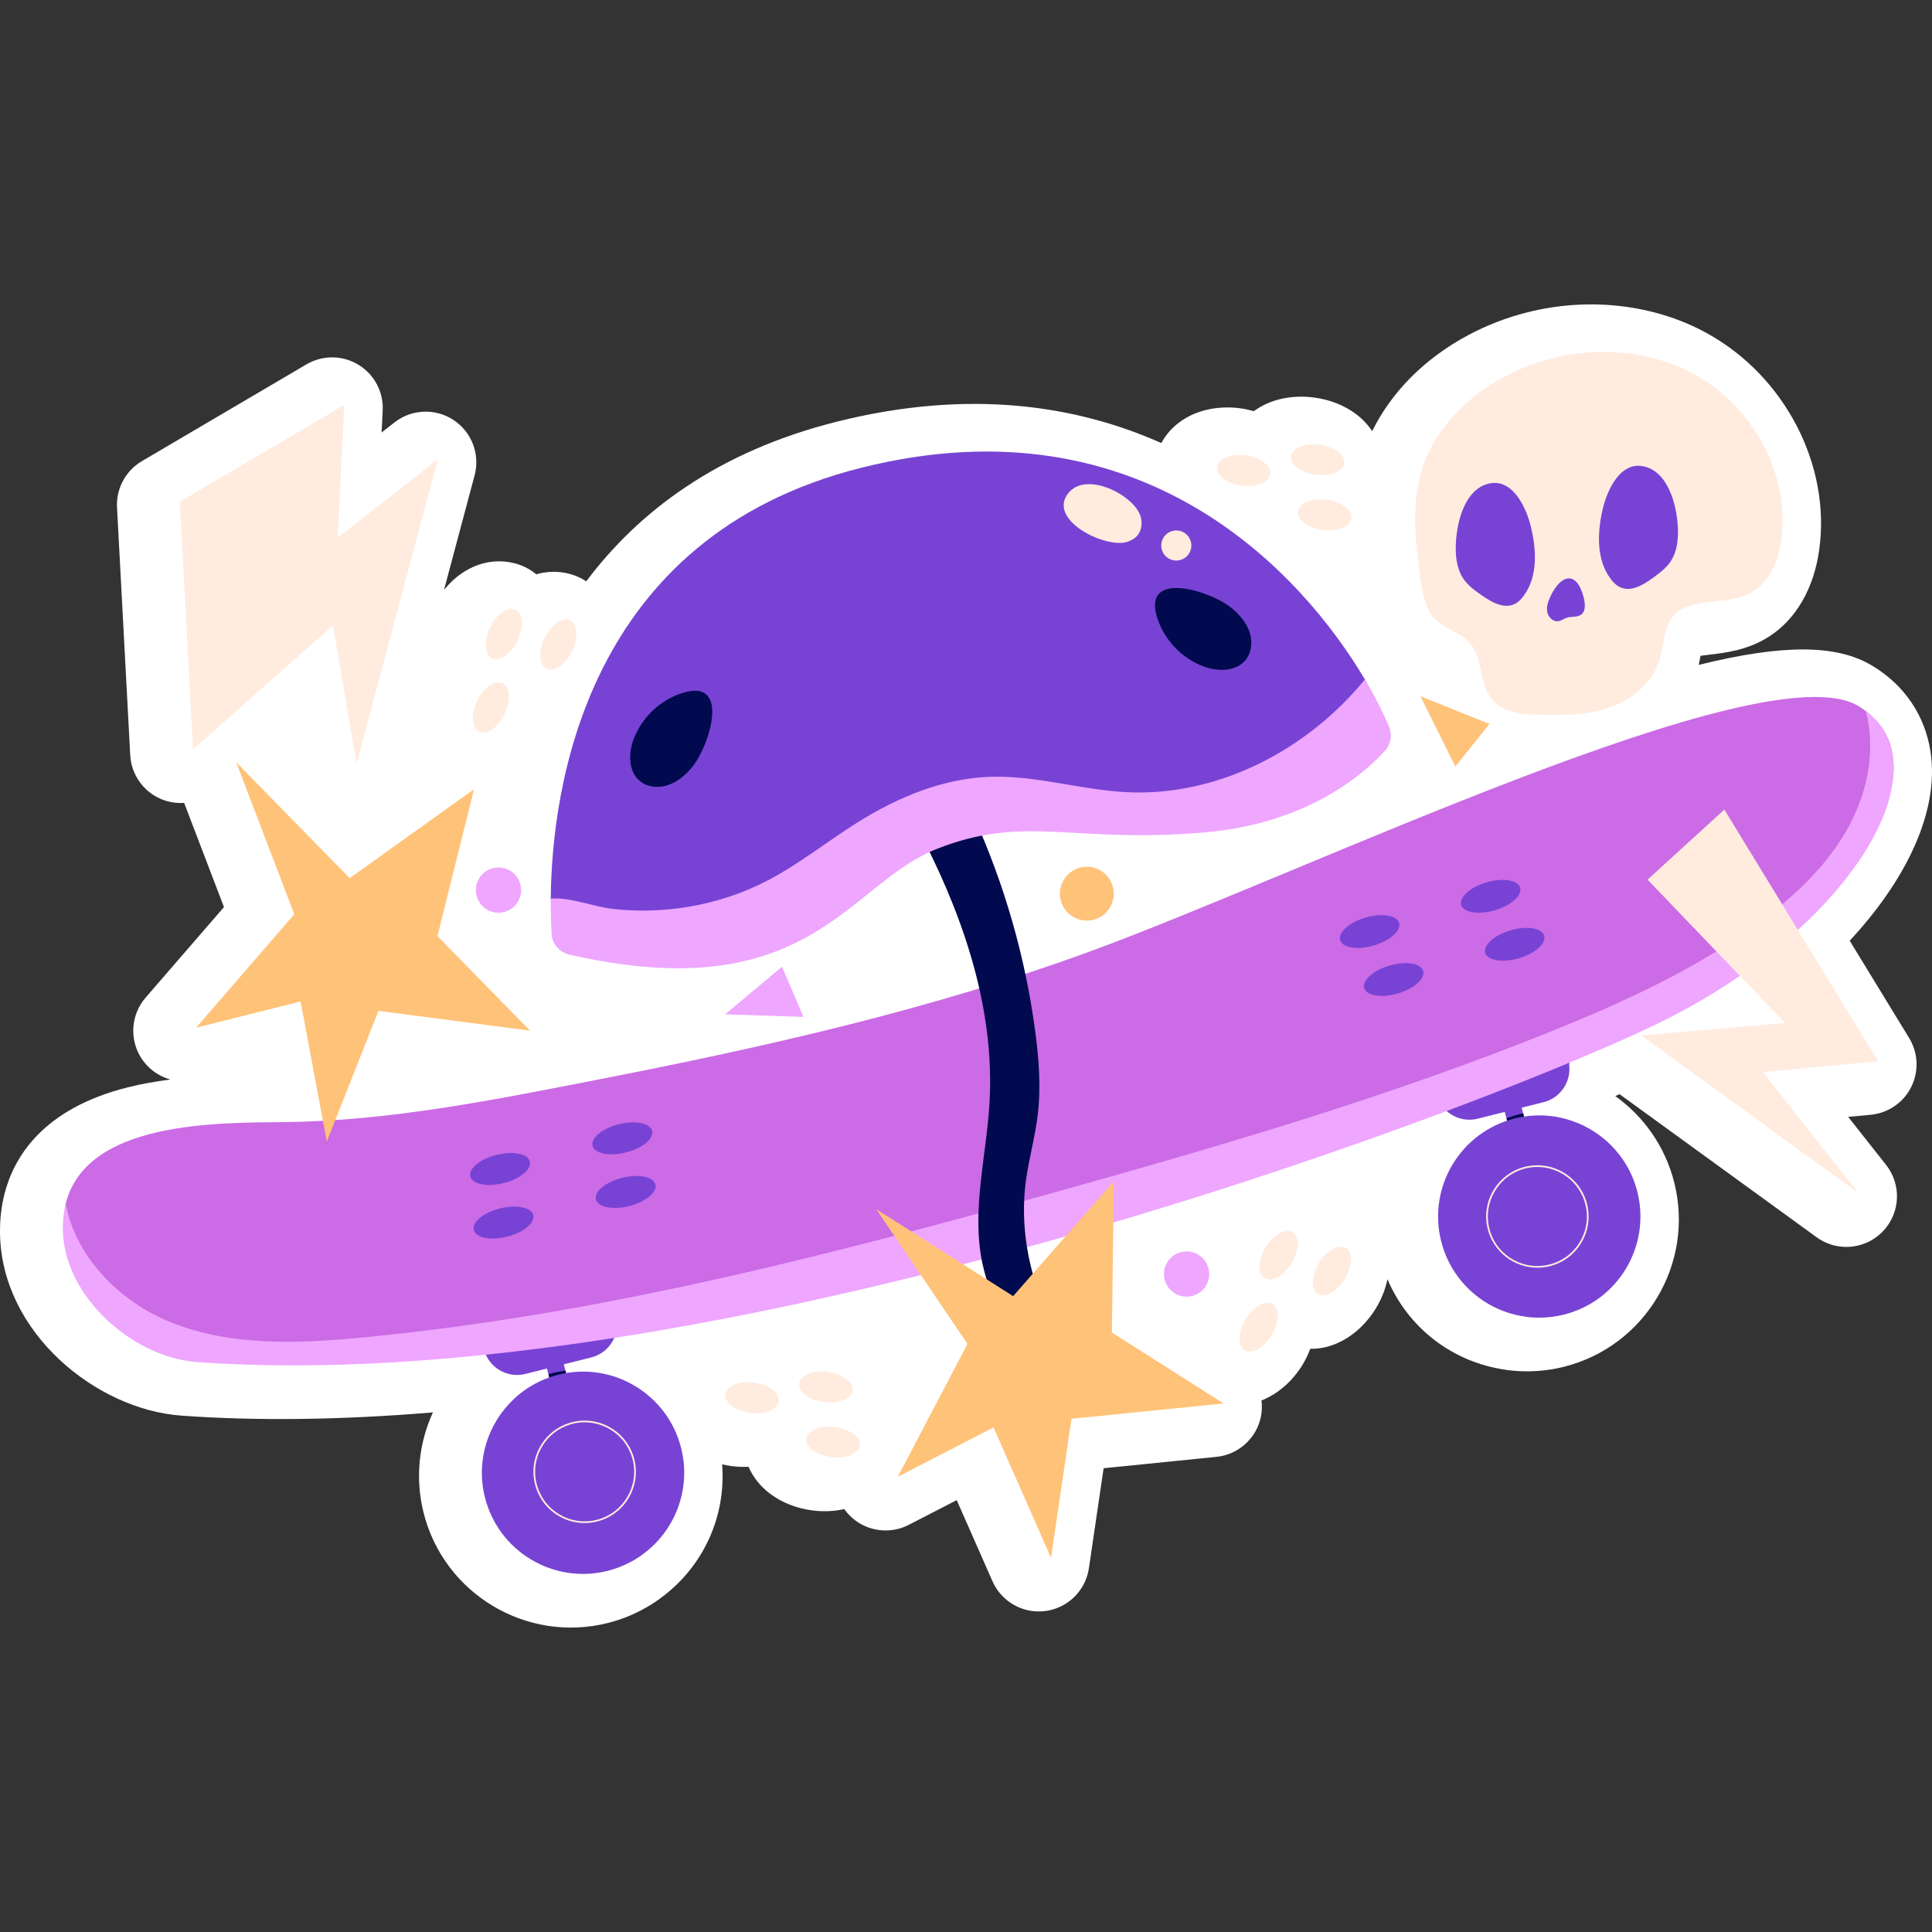 <?xml version="1.0" encoding="UTF-8"?>
<!-- Generator: Adobe Illustrator 25.2.1, SVG Export Plug-In . SVG Version: 6.00 Build 0)  -->
<svg xmlns="http://www.w3.org/2000/svg" xmlns:xlink="http://www.w3.org/1999/xlink" version="1.1" id="Capa_1" x="0px" y="0px" viewBox="0 0 512 512" style="enable-background:new 0 0 512 512;" xml:space="preserve" width="512" height="512">
<rect x="0" y="0" width="512" height="512" fill="#333333" stroke="none"/>
<g>
	<path style="fill:#FFFFFF;" d="M499.239,178.496c-1.023-0.766-2.078-1.475-3.135-2.108c-9.413-5.642-23.604-5.697-45.915-0.19   c0.14-0.682,0.269-1.341,0.38-1.935c0.028-0.15,0.056-0.308,0.087-0.47c0.689-0.097,1.442-0.186,2.216-0.276   c2.231-0.261,4.761-0.558,7.456-1.234c3.175-0.796,5.935-1.956,8.435-3.55c7.168-4.564,11.907-12.73,13.343-22.992   c3.145-22.44-9.091-46.061-29.757-57.441c-13.842-7.624-31.153-9.649-47.489-5.555c-5.516,1.382-10.82,3.423-15.765,6.067   c-11.564,6.18-20.347,15.071-25.455,25.449c-1.119-1.673-2.529-3.208-4.254-4.507c-3.101-2.333-6.964-3.859-11.171-4.411   c-3.115-0.409-6.279-0.245-9.151,0.475c-2.57,0.644-4.847,1.739-6.794,3.149c-1.175-0.33-2.377-0.605-3.623-0.769   c-3.115-0.409-6.279-0.245-9.152,0.474c-5.328,1.335-9.463,4.522-11.727,8.742c-22.373-9.956-50.824-14.476-85.973-5.669   c-31.703,7.944-52.636,23.905-66.432,42.321c-0.546-0.353-1.108-0.686-1.703-0.972c-3.349-1.615-7.231-1.993-10.931-1.065   c-0.196,0.049-0.384,0.128-0.578,0.184c-0.911-0.726-1.884-1.382-2.956-1.899c-3.349-1.615-7.231-1.993-10.931-1.065   c-4.056,1.016-7.728,3.525-10.594,7.083l8.105-30.356c1.487-5.573-0.752-11.474-5.566-14.655c-3.213-2.122-7.088-2.716-10.663-1.82   c-1.781,0.446-3.488,1.262-5,2.445l-3.424,2.678l0.295-5.819c0.249-4.928-2.226-9.595-6.447-12.152   c-3.108-1.883-6.792-2.399-10.217-1.54c-1.224,0.307-2.418,0.789-3.539,1.448L37.61,122.203c-4.319,2.54-6.862,7.276-6.596,12.28   l3.498,65.633c0.275,5.142,3.466,9.674,8.217,11.662c1.958,0.819,4.035,1.128,6.072,0.992l10.552,27.617l-20.764,23.993   c-3.83,4.426-4.35,10.823-1.284,15.809c1.819,2.956,4.648,5.01,7.835,5.897c-3.787,0.483-7.598,1.151-11.313,2.082   c-22.478,5.632-30.16,18.486-32.639,28.253c-0.841,3.288-1.239,6.82-1.183,10.516c0.435,26.403,25.644,46.601,47.994,48.214   c20.074,1.454,42.476,1.167,66.735-0.849c-3.769,8.183-4.745,17.539-2.481,26.574c5.391,21.515,27.283,34.633,48.798,29.241   c3.148-0.789,6.193-1.959,8.982-3.442c1.689-0.887,3.289-1.877,4.756-2.943c0,0,0.259-0.198,0.387-0.298   c11.323-8.346,17.274-21.685,16.198-35.379c0.795,0.182,1.595,0.358,2.42,0.466c1.524,0.2,3.058,0.259,4.566,0.187   c1.186,2.728,3.126,5.198,5.728,7.156c3.101,2.333,6.964,3.858,11.17,4.41c2.881,0.378,5.794,0.244,8.488-0.344   c0.422,0.595,0.893,1.163,1.42,1.693c3.387,3.41,8.266,4.695,12.782,3.563c0.985-0.247,1.955-0.609,2.886-1.089l12.704-6.547   l9.48,21.499c2.413,5.47,8.153,8.684,14.076,7.882c0.499-0.068,0.99-0.163,1.469-0.283c5.217-1.307,9.208-5.641,10.007-11.058   l3.9-26.491l29.89-3.016c0.654-0.066,1.295-0.178,1.92-0.335c4.806-1.205,8.624-4.997,9.79-9.922   c0.371-1.568,0.422-3.148,0.237-4.686c4.319-1.701,8.229-5.085,10.953-9.576c0.806-1.328,1.433-2.71,1.971-4.109   c1.411,0.011,2.841-0.142,4.263-0.498c0.002-0.001,0.002-0.001,0.002-0.001c5.183-1.299,9.981-5.053,13.166-10.302   c1.478-2.438,2.475-5.032,3.034-7.646c5.439,12.814,17.101,21.944,31.189,23.977c0.146,0.025,0.44,0.074,0.44,0.074   c1.789,0.248,3.667,0.368,5.524,0.355c3.233-0.01,6.465-0.414,9.611-1.202c21.515-5.392,34.634-27.282,29.242-48.797   c-2.361-9.422-7.991-17.49-15.65-22.949c0.384-0.167,0.767-0.335,1.144-0.501l52.226,37.918c3.316,2.409,7.41,3.095,11.151,2.157   c2.374-0.596,4.608-1.844,6.409-3.72c4.642-4.833,5.006-12.35,0.853-17.608l-10.049-12.728l5.948-0.554   c0.686-0.064,1.36-0.18,2.019-0.345c3.758-0.942,6.963-3.477,8.73-7.001c2.076-4.139,1.871-9.056-0.544-13.008l-15.748-25.778   c14.596-15.71,22.432-32.278,21.771-46.521C511.507,192.966,507.003,184.354,499.239,178.496z"/>
	<g>
		<g>
			<g>
				<path style="fill:#7843D4;" d="M128.264,357.803l0.338,0.855c1.669,4.224,6.211,6.557,10.617,5.453l17.451-4.373      c3.84-0.962,6.609-4.308,6.836-8.261l0.063-1.091L128.264,357.803z"/>
				
					<rect x="145.299" y="359.743" transform="matrix(0.97 -0.243 0.243 0.97 -83.973 46.788)" style="fill:#7843D4;" width="4.616" height="7.856"/>
				<path style="fill:#010A4E;" d="M149.881,363.251l0.788,3.143c-0.364,0.259-0.821,0.448-1.26,0.633      c-0.799,0.312-1.958,0.677-3.121,0.875l-0.933-3.723C146.786,363.709,148.494,363.449,149.881,363.251z"/>
				<g>
					<path style="fill:#7843D4;" d="M180.515,383.772c2.746,10.957-1.682,22.031-10.332,28.249       c-0.013,0.022-0.026,0.044-0.044,0.048c-0.979,0.712-2.014,1.345-3.103,1.916c-1.861,0.989-3.867,1.771-6.009,2.308       c-14.363,3.599-28.922-5.125-32.521-19.488c-2.464-9.833,0.867-19.774,7.84-26.206c0.013-0.022,0.031-0.026,0.044-0.048       c0.926-0.848,1.922-1.639,2.971-2.368c2.55-1.74,5.46-3.085,8.638-3.881C162.361,360.702,176.92,369.426,180.515,383.772z"/>
				</g>
				<path style="fill:#FFECDF;" d="M154.92,403.625c-2.426,0-4.815-0.655-6.95-1.935c-3.109-1.862-5.307-4.826-6.188-8.344      c-0.881-3.516-0.341-7.165,1.524-10.275c1.863-3.11,4.826-5.307,8.343-6.187c7.257-1.816,14.644,2.607,16.462,9.865      c1.819,7.258-2.607,14.645-9.865,16.462C157.144,403.487,156.028,403.625,154.92,403.625z M154.946,376.928      c-1.053,0-2.121,0.126-3.188,0.394c-3.399,0.852-6.263,2.976-8.065,5.982s-2.324,6.532-1.473,9.932      c0.853,3.4,2.977,6.264,5.982,8.066c3.005,1.799,6.529,2.323,9.933,1.471c7.016-1.759,11.294-8.898,9.537-15.915      C166.181,380.908,160.82,376.928,154.946,376.928z"/>
			</g>
			<g>
				<path style="fill:#7843D4;" d="M416.109,279.395l-0.259,2.881c0.52,4.513-2.385,8.711-6.791,9.815l-17.451,4.373      c-3.84,0.962-7.86-0.683-9.924-4.061l-0.57-0.933L416.109,279.395z"/>
				
					<rect x="399.147" y="291.731" transform="matrix(0.97 -0.243 0.243 0.97 -59.828 106.455)" style="fill:#7843D4;" width="4.616" height="7.856"/>
				<path style="fill:#010A4E;" d="M399.251,296.361l0.788,3.143c0.444,0.057,0.935,0.008,1.409-0.036      c0.852-0.102,2.046-0.326,3.165-0.7l-0.933-3.723C402.197,295.306,400.568,295.882,399.251,296.361z"/>
				<g>
					<path style="fill:#7843D4;" d="M381.914,328.903c2.746,10.957,11.873,18.635,22.432,20.038       c0.022,0.013,0.044,0.026,0.062,0.022c1.199,0.166,2.41,0.236,3.64,0.226c2.107-0.006,4.245-0.262,6.388-0.798       c14.363-3.599,23.087-18.158,19.488-32.521c-2.464-9.833-10.09-17.029-19.271-19.412c-0.022-0.013-0.04-0.009-0.061-0.022       c-1.216-0.311-2.468-0.539-3.737-0.687c-3.069-0.332-6.269-0.146-9.447,0.651C387.044,299.999,378.319,314.557,381.914,328.903       z"/>
				</g>
				<path style="fill:#FFECDF;" d="M407.422,335.954c-6.077,0-11.623-4.118-13.165-10.275c-1.82-7.258,2.607-14.645,9.865-16.462      c7.255-1.812,14.645,2.605,16.462,9.865c0.881,3.516,0.341,7.165-1.522,10.275c-1.863,3.11-4.826,5.307-8.343,6.187      C409.617,335.82,408.51,335.954,407.422,335.954z M407.42,309.261c-1.053,0-2.121,0.126-3.188,0.394      c-7.016,1.759-11.294,8.898-9.537,15.915c0.852,3.398,2.976,6.262,5.982,8.064c3.006,1.801,6.53,2.319,9.932,1.473      c3.399-0.852,6.263-2.976,8.065-5.982c1.8-3.006,2.324-6.532,1.472-9.932C418.656,313.241,413.294,309.261,407.42,309.261z"/>
			</g>
			<g>
				<path style="fill:#CB6BE5;" d="M437.786,268.993c-52.599,24.961-250.693,98.737-385.58,88.968      c-16.998-1.227-34.257-14.33-34.548-32.054c-0.039-2.549-0.769-4.876-0.234-6.97c5.569-21.936,40.176-21.363,58.426-21.58      c27.768-0.319,55.934-6.04,83.119-11.354c43.497-8.479,87.438-18.407,129.141-33.583      c57.168-20.803,179.407-80.274,204.336-65.335c0.705,0.423,1.373,0.878,1.997,1.344      C515.819,204.558,488.927,244.743,437.786,268.993z"/>
				<path style="fill:#EEA6FF;" d="M437.786,271.993c-52.599,24.961-250.693,98.737-385.58,88.968      c-16.998-1.227-35.257-17.33-35.548-35.054c-0.039-2.549,0.231-4.876,0.766-6.97c2.448,13.91,14.126,25.922,27.65,31.408      c16.144,6.559,34.263,5.73,51.661,4.044c62.459-6.038,123.529-21.849,183.958-38.744      c44.102-12.319,88.139-25.268,130.595-42.408c19.721-7.962,39.284-16.921,56.214-29.762      c8.988-6.817,17.303-14.848,22.608-24.776c4.93-9.212,7.023-20.271,4.333-30.271      C515.819,204.558,488.927,247.743,437.786,271.993z"/>
			</g>
			<g>
				<g>
					<path style="fill:#7843D4;" d="M140.417,307.818c0.517,2.064-2.596,4.624-6.955,5.716c-4.358,1.092-8.311,0.304-8.828-1.761       c-0.517-2.064,2.596-4.624,6.955-5.716C135.947,304.965,139.9,305.754,140.417,307.818z"/>
					<path style="fill:#7843D4;" d="M141.325,322.011c0.517,2.065-2.597,4.624-6.955,5.716s-8.311,0.304-8.828-1.761       c-0.517-2.065,2.596-4.624,6.955-5.716C136.855,319.158,140.807,319.946,141.325,322.011z"/>
				</g>
				<g>
					<path style="fill:#7843D4;" d="M172.815,299.7c0.517,2.065-2.596,4.624-6.955,5.716c-4.358,1.092-8.311,0.304-8.828-1.761       c-0.517-2.064,2.596-4.624,6.955-5.716C168.345,296.847,172.297,297.635,172.815,299.7z"/>
					
						<ellipse transform="matrix(0.97 -0.243 0.243 0.97 -71.804 49.781)" style="fill:#7843D4;" cx="165.831" cy="315.87" rx="8.136" ry="3.854"/>
				</g>
			</g>
			<g>
				<g>
					<path style="fill:#7843D4;" d="M387.223,239.807c0.595,2.043,4.575,2.681,8.889,1.425c4.314-1.256,7.329-3.932,6.734-5.975       c-0.595-2.043-4.575-2.682-8.889-1.425C389.642,235.089,386.628,237.764,387.223,239.807z"/>
					<path style="fill:#7843D4;" d="M393.601,252.519c0.595,2.043,4.575,2.681,8.889,1.425c4.314-1.256,7.329-3.932,6.734-5.975       s-4.575-2.681-8.889-1.425C396.02,247.8,393.006,250.475,393.601,252.519z"/>
				</g>
				<g>
					<path style="fill:#7843D4;" d="M355.156,249.146c0.595,2.043,4.575,2.682,8.889,1.425c4.314-1.256,7.329-3.931,6.733-5.975       c-0.595-2.043-4.575-2.681-8.889-1.425C357.575,244.428,354.56,247.103,355.156,249.146z"/>
					<path style="fill:#7843D4;" d="M361.534,261.858c0.595,2.044,4.575,2.682,8.889,1.425c4.314-1.257,7.329-3.932,6.734-5.975       c-0.595-2.043-4.575-2.682-8.889-1.425C363.953,257.139,360.938,259.814,361.534,261.858z"/>
				</g>
			</g>
		</g>
		<g>
			<path style="fill:#010A4E;" d="M245.055,223.181c10.882,21.448,18.596,45.196,17.172,69.204     c-0.837,14.102-4.789,28.321-1.934,42.156c1.072,5.196,3.08,10.152,5.321,14.961c2.945,6.322,6.448,12.608,11.36,17.47     c1.953,1.934,5.063,2.022,7.125,0.205c0.024-0.021,0.049-0.043,0.073-0.064c2.06-1.813,2.296-4.902,0.62-7.075     c-10.091-13.086-15.125-30.899-12.914-47.146c0.789-5.798,2.399-11.463,3.111-17.271c0.909-7.425,0.334-14.954-0.654-22.369     c-2.634-19.775-8.208-39.156-16.482-57.309C254.198,217.946,249.056,222.018,245.055,223.181z"/>
			<path style="fill:#7843D4;" d="M363.934,197.773c-5.386,5.94-17.852,15.583-44.984,18.042     c-35.262,3.166-50.806-2.531-74.572,6.976c-23.263,9.277-27.597,42.199-90.93,27.664c-2.619-0.59-4.177,0.036-4.33-2.646     c-0.084-1.661-1.639-3.836-1.684-6.254c-0.001-0.997-1.488-2.304-1.479-3.428c0.277-29.146,9.172-95.842,82.337-114.176     c74.924-18.775,117.054,28.51,133.418,56.103c1.433,2.403-0.012,4.368,1.02,6.415c1.12,2.232,0.999,4.839,1.684,6.495     C365.31,195.126,365.496,196.052,363.934,197.773z"/>
			<path style="fill:#EEA6FF;" d="M367.013,198.973c-5.386,5.94-20.213,19.126-47.345,21.584     c-35.262,3.166-47.916-4.982-71.682,4.525c-23.263,9.277-33.774,42.421-97.107,27.885c-2.619-0.59-4.556-2.846-4.708-5.529     c-0.084-1.661-0.163-3.718-0.209-6.137c-0.001-0.997-0.016-2.052-0.007-3.176c5.477-0.355,11.332,2.207,16.732,2.786     c6.528,0.69,13.164,0.481,19.627-0.578c7.377-1.226,14.559-3.565,21.187-7.033c8.372-4.383,15.801-10.377,23.826-15.4     c10.575-6.617,22.534-11.607,35.012-12.035c12.186-0.437,24.11,3.471,36.287,4.075c24.119,1.184,47.8-11.147,63.083-29.889     c1.433,2.403,2.665,4.67,3.697,6.716c1.12,2.232,2.03,4.206,2.715,5.862C369.019,194.794,368.576,197.252,367.013,198.973z"/>
			<path style="fill:#010A4E;" d="M307.13,165.007c2.09,5.284,6.489,9.606,11.808,11.604c3.788,1.422,8.683,1.403,11.202-1.764     c1.619-2.036,1.823-4.956,0.977-7.417c-0.846-2.46-2.612-4.509-4.599-6.188C320.77,156.385,301.379,150.467,307.13,165.007z"/>
			<path style="fill:#010A4E;" d="M179.603,184.085c-5.295,2.061-9.642,6.436-11.669,11.744c-1.443,3.78-1.45,8.676,1.702,11.212     c2.027,1.631,4.947,1.85,7.411,1.017c2.465-0.833,4.523-2.587,6.213-4.565C188.15,197.773,194.175,178.414,179.603,184.085z"/>
			<g>
				<path style="fill:#FFECDF;" d="M298.744,143.596c0.951-0.312,1.867-0.797,2.545-1.533c1.296-1.408,1.526-3.581,0.914-5.395      c-1.879-5.567-14.272-11.818-19.01-6.071C277.28,137.769,293.046,145.464,298.744,143.596z"/>
				<path style="fill:#FFECDF;" d="M315.515,143.304c0.696,2.089-0.433,4.346-2.521,5.042c-2.089,0.696-4.346-0.433-5.042-2.521      c-0.696-2.089,0.433-4.346,2.521-5.042C312.561,140.086,314.819,141.215,315.515,143.304z"/>
			</g>
		</g>
		<polygon style="fill:#FFECDF;" points="47.649,132.957 91.253,107.316 89.472,142.489 116.047,121.703 94.49,202.444     88.239,165.753 51.147,198.591   "/>
		<g>
			<polygon style="fill:#FFECDF;" points="492.542,316.22 434.945,274.4 473.062,271.099 436.619,233.113 456.969,214.551      497.726,281.265 467.187,284.11    "/>
		</g>
		<g>
			<path style="fill:#FFECDF;" d="M378.636,161.75c-1.434-2.875-1.91-6.118-2.341-9.302c-1.263-9.332-2.279-19.02,0.52-28.012     c3.344-10.74,11.918-19.301,21.839-24.604c15.464-8.266,35.099-9.051,50.458-0.592c15.359,8.459,25.374,26.463,22.942,43.828     c-0.733,5.236-2.802,10.698-7.262,13.538c-4.577,2.915-10.459,2.387-15.741,3.629c-1.773,0.417-3.544,1.069-4.901,2.285     c-3.439,3.083-3.11,8.452-4.548,12.842c-1.965,5.996-7.509,10.288-13.499,12.272c-5.99,1.983-12.435,1.99-18.741,1.779     c-3.521-0.118-7.255-0.368-10.13-2.403c-5.279-3.736-3.867-10.032-6.613-15.029C387.858,166.956,381.346,167.181,378.636,161.75z     "/>
			<g>
				<path style="fill:#7843D4;" d="M385.785,145.339c0.01,2.832,0.466,5.774,2.072,8.107c1.243,1.805,3.073,3.105,4.871,4.358      c2.557,1.782,5.779,3.615,8.603,2.297c1.027-0.479,1.836-1.329,2.503-2.245c3.75-5.151,3.357-12.222,1.836-18.408      c-1.298-5.28-5.216-13.529-12.07-11.005C387.579,130.659,385.767,139.797,385.785,145.339z"/>
				<path style="fill:#7843D4;" d="M444.682,140.6c0.044,2.832-0.356,5.782-1.918,8.145c-1.208,1.828-3.013,3.163-4.787,4.45      c-2.522,1.83-5.709,3.725-8.557,2.46c-1.036-0.46-1.861-1.294-2.545-2.197c-3.847-5.078-3.589-12.155-2.186-18.37      c1.198-5.303,4.957-13.626,11.858-11.233C442.61,125.957,444.595,135.059,444.682,140.6z"/>
				<path style="fill:#7843D4;" d="M410.941,157.934c-0.617,1.289-1.154,2.705-0.929,4.117c0.225,1.412,1.479,2.748,2.898,2.577      c0.833-0.101,1.53-0.672,2.33-0.927c1.223-0.391,2.682-0.046,3.73-0.787c1.384-0.979,1.109-3.073,0.684-4.715      C417.841,151.2,413.697,152.176,410.941,157.934z"/>
			</g>
		</g>
		<polygon style="fill:#FFC279;" points="77.988,242.287 62.595,202 92.661,232.724 125.604,209.166 115.932,248.081     140.456,273.131 100.296,267.891 86.606,302.517 79.662,265.41 51.972,272.349   "/>
		<polygon style="fill:#FFC279;" points="256.392,356.152 232.211,320.443 268.495,343.493 295.191,313.038 294.658,353.134     324.251,371.925 283.956,375.99 278.531,412.826 263.301,378.284 237.925,391.36   "/>
		<g>
			<path style="fill:#FFECDF;" d="M342.295,334.737c-2.044,3.37-5.245,5.165-7.151,4.009c-1.905-1.155-1.793-4.824,0.251-8.194     s5.246-5.165,7.151-4.009C344.452,327.698,344.339,331.367,342.295,334.737z"/>
			<path style="fill:#FFECDF;" d="M356.428,338.888c-2.044,3.37-5.245,5.165-7.151,4.009c-1.905-1.155-1.793-4.824,0.252-8.194     c2.044-3.37,5.245-5.165,7.151-4.01C358.584,331.85,358.472,335.518,356.428,338.888z"/>
			<path style="fill:#FFECDF;" d="M337.025,353.798c-2.044,3.37-5.245,5.165-7.151,4.01c-1.905-1.156-1.793-4.824,0.252-8.194     c2.044-3.37,5.245-5.165,7.151-4.009C339.182,346.76,339.069,350.428,337.025,353.798z"/>
		</g>
		<g>
			<path style="fill:#FFECDF;" d="M218.349,371.554c-3.908-0.513-6.841-2.72-6.55-4.93c0.29-2.209,3.693-3.584,7.601-3.071     s6.841,2.72,6.55,4.93S222.257,372.068,218.349,371.554z"/>
			<path style="fill:#FFECDF;" d="M220.242,386.162c-3.908-0.513-6.841-2.72-6.55-4.93c0.29-2.209,3.693-3.584,7.601-3.071     s6.841,2.72,6.55,4.93C227.553,385.3,224.15,386.675,220.242,386.162z"/>
			<path style="fill:#FFECDF;" d="M198.779,374.409c-3.908-0.513-6.84-2.72-6.55-4.93c0.29-2.209,3.693-3.584,7.601-3.071     s6.841,2.72,6.55,4.93S202.687,374.922,198.779,374.409z"/>
		</g>
		<g>
			<path style="fill:#FFECDF;" d="M348.653,125.834c-3.908-0.513-6.841-2.72-6.55-4.93c0.29-2.209,3.693-3.584,7.601-3.071     s6.841,2.72,6.55,4.93C355.964,124.973,352.561,126.348,348.653,125.834z"/>
			<path style="fill:#FFECDF;" d="M350.546,140.442c-3.908-0.513-6.841-2.72-6.55-4.93c0.29-2.209,3.693-3.584,7.601-3.071     s6.841,2.72,6.55,4.93C357.857,139.581,354.454,140.955,350.546,140.442z"/>
			<path style="fill:#FFECDF;" d="M329.083,128.69c-3.908-0.513-6.841-2.72-6.55-4.93c0.29-2.209,3.693-3.584,7.601-3.071     c3.908,0.513,6.84,2.72,6.55,4.929C336.394,127.828,332.991,129.203,329.083,128.69z"/>
		</g>
		<g>
			<path style="fill:#FFECDF;" d="M137.138,169.77c-1.712,3.55-4.727,5.644-6.734,4.676c-2.007-0.968-2.246-4.63-0.534-8.181     c1.712-3.55,4.727-5.643,6.734-4.676C138.611,162.557,138.85,166.22,137.138,169.77z"/>
			<path style="fill:#FFECDF;" d="M151.603,172.549c-1.712,3.55-4.727,5.644-6.734,4.676c-2.007-0.968-2.246-4.63-0.534-8.181     c1.712-3.55,4.727-5.643,6.734-4.676C153.076,165.337,153.315,168.999,151.603,172.549z"/>
			<path style="fill:#FFECDF;" d="M133.717,189.248c-1.712,3.55-4.727,5.644-6.734,4.676c-2.007-0.968-2.246-4.631-0.534-8.181     c1.712-3.55,4.727-5.644,6.734-4.676C135.19,182.036,135.429,185.698,133.717,189.248z"/>
		</g>
	</g>
	<g>
		<path style="fill:#FFC279;" d="M294.945,235.105c0.958,3.823-1.365,7.699-5.188,8.657c-3.823,0.958-7.699-1.365-8.657-5.188    c-0.958-3.823,1.365-7.699,5.188-8.657C290.111,228.959,293.987,231.282,294.945,235.105z"/>
		<path style="fill:#EEA6FF;" d="M137.919,234.43c0.805,3.212-1.146,6.467-4.358,7.272c-3.212,0.805-6.467-1.146-7.272-4.358    c-0.805-3.211,1.146-6.467,4.358-7.272C133.858,229.267,137.114,231.218,137.919,234.43z"/>
		<path style="fill:#EEA6FF;" d="M320.272,336.175c0.805,3.211-1.146,6.467-4.358,7.272c-3.212,0.805-6.467-1.146-7.272-4.358    c-0.805-3.212,1.146-6.467,4.358-7.272C316.211,331.012,319.467,332.963,320.272,336.175z"/>
		<polygon style="fill:#EEA6FF;" points="192.149,268.81 207.235,256.201 212.92,269.491   "/>
		<polygon style="fill:#FFC279;" points="376.455,184.523 394.7,191.85 385.68,203.146   "/>
	</g>
</g>















</svg>
